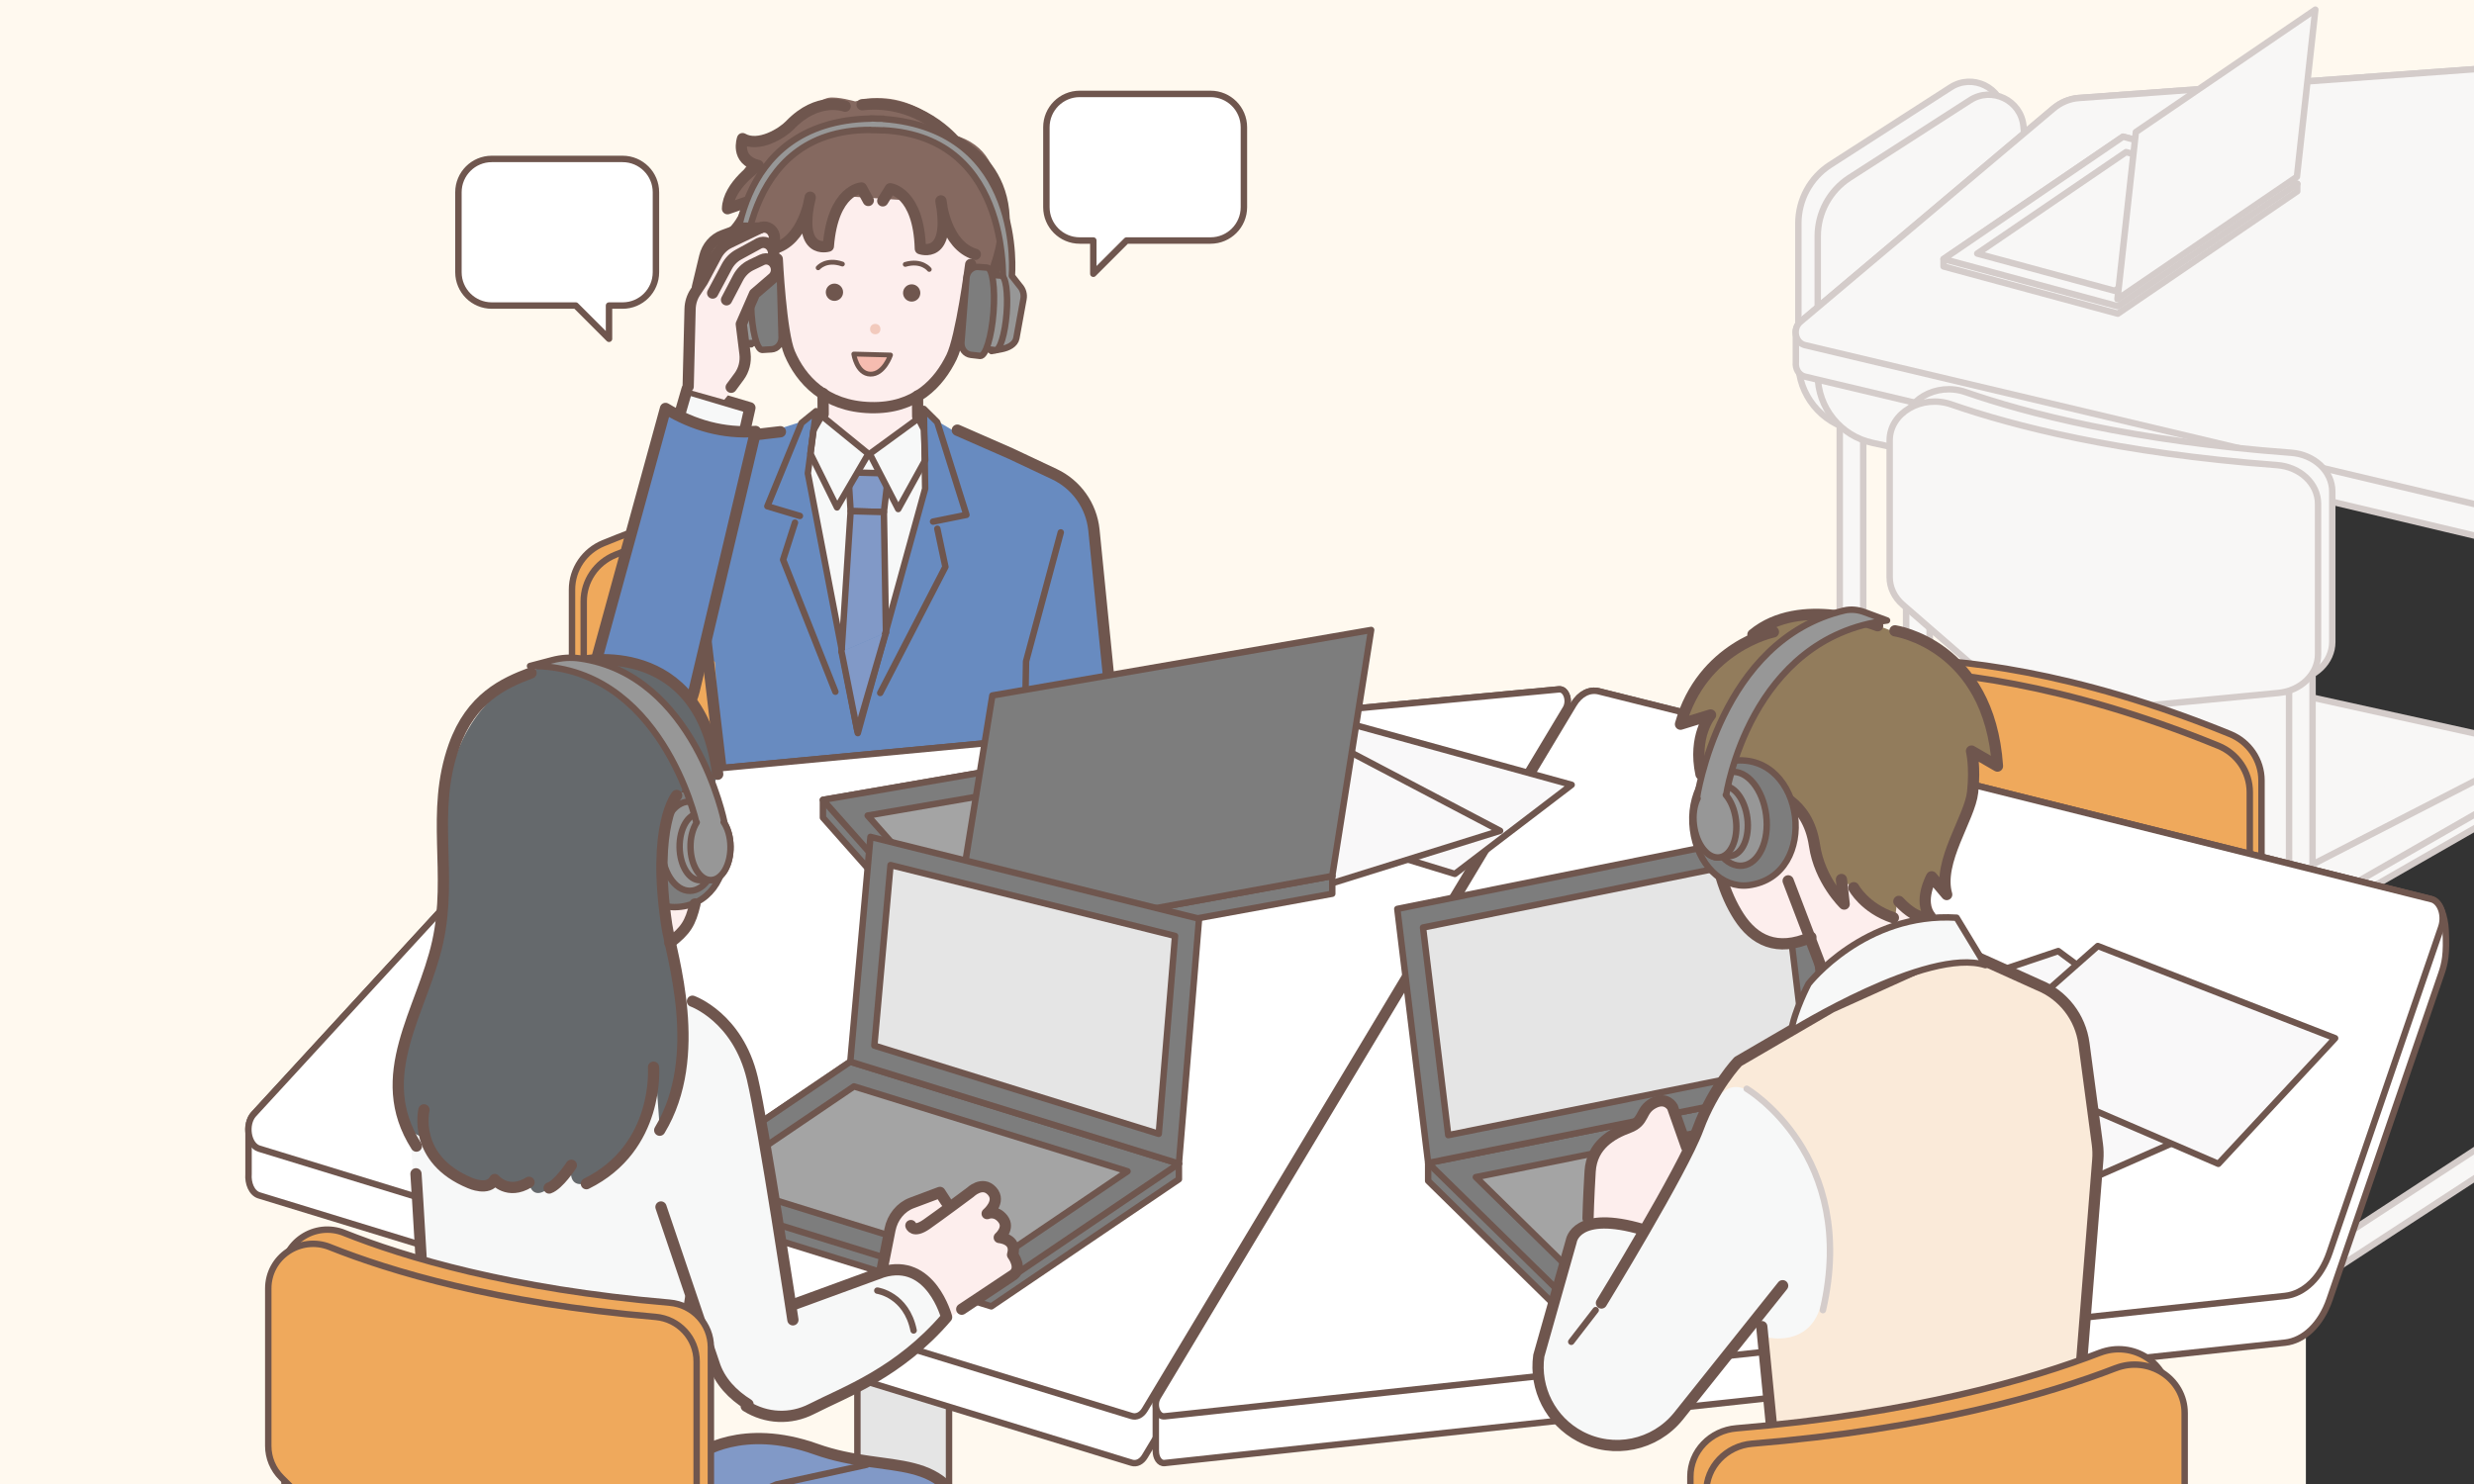 <?xml version="1.0" encoding="UTF-8"?><svg id="a" xmlns="http://www.w3.org/2000/svg" width="150" height="90" xmlns:xlink="http://www.w3.org/1999/xlink" viewBox="0 0 150 90"><rect x="0" y="0" width="150" height="90" fill="#333333" stroke="none"/><defs><style>.e,.f,.g,.h,.i,.j,.k{fill:none;}.l{stroke-width:.682px;}.l,.m,.n,.o,.p,.q,.f,.g,.h,.i,.r,.s,.t,.u,.v,.j,.w,.k,.x,.y,.z{stroke-linecap:round;stroke-linejoin:round;}.l,.m,.n,.o,.p,.q,.f,.g,.h,.i,.r,.s,.v,.w,.x,.y,.z{stroke:#6f564e;}.l,.m,.aa{fill:#f7f8f8;}.m,.h,.j,.w{stroke-width:.39px;}.ab{fill:#65696c;}.n{fill:#7d7d7d;}.n,.o,.p,.q,.r,.s,.t,.v,.y{stroke-width:.39px;}.o{fill:#e5e5e5;}.p{fill:#f9f8f9;}.q{fill:#e5e5e2;}.f{stroke-width:.682px;}.g,.x{stroke-width:.687px;}.ac{fill:#927c5c;}.i,.z{stroke-width:.292px;}.ad{fill:#faead9;}.ae{fill:#856960;}.r{fill:#979797;}.af{fill:#f2cabd;}.ag{fill:#fff9ef;}.s{fill:#fff;}.t,.u{fill:#f8f7f6;}.t,.u,.j,.k{stroke:#d4ccca;}.u,.k{stroke-width:.442px;}.ah,.w{fill:#8199c7;}.v{fill:#efa95c;}.x{fill:#688ac0;}.ai{fill:#688bc0;}.aj{clip-path:url(#d);}.ak{clip-path:url(#c);}.al{clip-path:url(#b);}.y{fill:#a4a4a4;}.am{fill:#fdeeed;}.z{fill:#f6bcb0;}.an{fill:#6f564e;}</style><clipPath id="b"><rect class="e" width="150" height="90"/></clipPath><clipPath id="c"><polygon class="e" points="195.035 89.643 345.034 91.82 345.034 3.997 195.035 1.82 195.035 89.643"/></clipPath><clipPath id="d"><rect class="e" x="187.769" y="2.8" width="158.518" height="113.937" transform="translate(534.056 119.537) rotate(-180)"/></clipPath></defs><g class="al"><rect class="ag" x="-4.968" y="-3.589" width="144.775" height="115.876"/><polygon class="ag" points="159.293 10.643 3.068 26.555 3.068 -9.97 159.293 -25.882 159.293 10.643"/><polygon class="ag" points="159.293 6.747 3.068 22.659 3.068 -13.866 159.293 -29.778 159.293 6.747"/><path class="t" d="M112.444,44.228l.404-4.886c.07-.096.121-.203.121-.325v-1.142l.014-.169c.003-.033-.011-.062-.014-.094v-17.162c0-.341-.319-.618-.711-.618h-.001c-.393,0-.712.277-.712.618v16.84c-.071.094-.126.197-.136.318l-.535,6.478"/><path class="t" d="M121.509,6.872c-.15-1.574-1.913-2.43-3.242-1.574l-7.32,4.711c-1.192.779-1.911,2.108-1.911,3.532v8.413c0,1.988,1.388,3.707,3.331,4.125l2.666.574,6.931-15.004-.455-4.778Z"/><path class="t" d="M122.684,7.655c-.15-1.574-1.913-2.43-3.242-1.574l-7.32,4.711c-1.192.779-1.911,2.108-1.911,3.532v8.413c0,1.988,1.388,3.707,3.331,4.125l2.666.574,6.931-15.004-.455-4.778Z"/><path class="t" d="M177.989,4.069l-.547.04.9-1.161c.248-.321.027-.816-.353-.788l-51.95,3.784c-.558.041-1.093.263-1.539.639l-15.343,12.937c-.162.136-.245.323-.27.515h-.004v.023c-.006.056-.005.111,0,.167v1.743c-.04.381.164.781.556.874l46.017,10.928c.255.061.52-.038.69-.259l22.196-28.653c.248-.321.027-.816-.353-.788Z"/><path class="t" d="M124.499,6.582l-15.343,12.937c-.488.411-.316,1.27.282,1.413l46.017,10.928c.255.061.52-.038.69-.259l22.196-28.653c.248-.321.027-.816-.353-.788l-51.951,3.784c-.558.041-1.093.263-1.539.639Z"/><path class="t" d="M134.69,59.039l-2.383-17.837c-.05-.376-.434-.646-.875-.602-.432.044-.743.384-.693.76l2.383,17.838c.074.552-.232,1.095-.78,1.383l-17.157,9.01,1.688-20.435c.07-.096.121-.203.121-.325v-1.142l.014-.169c.003-.033-.011-.062-.014-.094v-17.162c0-.341-.319-.618-.711-.618h-.001c-.393,0-.712.277-.712.618v16.84c-.071.094-.126.197-.136.318l-1.832,22.172c-.041.494.235.961.72,1.219.244.13.519.195.793.195.271,0,.543-.064.785-.191l17.257-9.063c1.077-.565,1.677-1.631,1.532-2.716Z"/><path class="t" d="M152.318,46.061l-22.497-4.965c-.618-.136-1.273-.052-1.819.233l-11.779,6.141c-.538.281-.433,2.599.17,2.75l22.396,5.592c.674.169,1.399.073,1.984-.262l11.765-6.748c.521-.299.386-2.608-.219-2.741Z"/><path class="t" d="M152.569,45.038l-22.812-5.034c-.627-.138-1.29-.053-1.845.236l-11.944,6.227c-.546.284-.439,2.635.172,2.789l22.709,5.67c.683.172,1.419.074,2.012-.266l11.93-6.842c.528-.303.391-2.645-.223-2.78Z"/><polyline class="t" points="125.114 49.326 139.499 52.791 150.324 47.222"/><path class="t" d="M116.471,53.521l.404-4.886c.07-.096.121-.203.121-.325v-1.142l.014-.169c.003-.033-.011-.062-.014-.094v-17.162c0-.341-.319-.618-.711-.618h-.001c-.393,0-.712.277-.712.618v16.84c-.071.094-.126.197-.136.318l-.535,6.478"/><path class="t" d="M154.994,66.514l-2.383-17.837c-.05-.376-.434-.646-.875-.602-.432.044-.743.384-.693.76l2.383,17.838c.074.552-.232,1.095-.78,1.383l-14.244,9.308,1.688-20.435c.07-.096.121-.203.121-.325v-1.142l.014-.169c.003-.033-.011-.062-.014-.094v-17.162c0-.341-.319-.618-.711-.618h-.001c-.393,0-.712.277-.712.618v16.84c-.071.094-.126.197-.136.318l-1.832,22.172c-.041.494.235.961.72,1.219.244.13.519.195.793.195.271,0,.543-.064.785-.191l14.344-9.36c1.077-.565,1.677-1.631,1.532-2.716Z"/><path class="t" d="M119.179,23.781c3.652,1.269,10.08,2.96,19.735,3.677,1.406.104,2.493,1.124,2.493,2.35v9.126c0,1.204-1.042,2.215-2.419,2.346l-11.061,1.058c-2.458.235-4.906-.512-6.654-2.032l-5.043-4.382c-.509-.443-.796-1.043-.796-1.669v-8.289c0-1.679,1.952-2.808,3.745-2.185Z"/><path class="t" d="M118.316,24.529c3.652,1.269,10.08,2.96,19.735,3.677,1.406.104,2.493,1.124,2.493,2.35v9.126c0,1.204-1.042,2.215-2.419,2.346l-11.061,1.058c-2.458.235-4.906-.512-6.654-2.032l-5.043-4.382c-.509-.443-.796-1.043-.796-1.669v-8.289c0-1.679,1.952-2.808,3.745-2.185Z"/><polygon class="t" points="139.284 11.15 128.721 8.288 117.839 15.71 117.839 16.16 128.402 19.023 139.284 11.601 139.284 11.15"/><polygon class="t" points="128.402 18.572 139.284 11.15 128.721 8.288 117.839 15.71 128.402 18.572"/><polygon class="t" points="119.882 15.378 128.905 9.224 137.241 11.482 128.218 17.637 119.882 15.378"/><polygon class="t" points="129.499 8.008 140.381 .586 139.264 10.72 128.382 18.142 129.499 8.008"/><rect class="q" x="36.513" y="42.86" width="2.018" height="19.998" transform="translate(75.045 105.718) rotate(-180)"/><path class="v" d="M56.973,28.366c-3.772.011-10.879.695-20.384,4.576-1.147.468-1.908,1.577-1.908,2.816v10.206c0,1.639,1.304,2.98,2.941,3.027l9.148.261c2.895.083,5.724-.875,7.974-2.699l4.154-3.368c.709-.575,1.121-1.439,1.121-2.352v-9.438c0-1.681-1.364-3.034-3.046-3.029Z"/><path class="v" d="M57.683,29.076c-3.772.011-10.879.695-20.384,4.576-1.147.468-1.908,1.577-1.908,2.816v10.206c0,1.639,1.304,2.98,2.941,3.027l9.148.261c2.895.083,5.724-.875,7.974-2.699l4.154-3.368c.709-.575,1.121-1.439,1.121-2.352v-9.438c0-1.681-1.364-3.034-3.046-3.029Z"/><path class="ai" d="M49.421,25.313l-5.929,1.885-2.325,10.644,2.186,2.321.462,8.255,23.72-1.447-1.205-15.206s-.506-1.932-2.336-2.909c-1.831-.977-6.239-2.765-6.239-2.765l-1.523-.907-6.811.129Z"/><polygon class="aa" points="49.73 25.321 48.9 28.641 51.104 38.848 53.723 38.113 55.988 29.695 56.219 25.679 49.73 25.321"/><path class="am" d="M57.594,11.173l-9.895-.263-.93,4.74,1.208,5.787,2.095,2.655-.043,1.608,2.237,1.978,3.273-2.079.166-1.605s2.252-.93,2.495-3.09,1.555-4.971,1.555-4.971l-.72-3.175-1.443-1.585Z"/><polygon class="w" points="53.591 31.055 51.575 31.001 51.427 28.646 53.864 28.711 53.591 31.055"/><polyline class="w" points="51.024 39.527 51.575 31.001 53.591 31.055 53.716 38.361"/><polygon class="m" points="49.824 25.22 49.316 26.103 49.136 27.512 50.749 30.773 52.651 27.523 49.824 25.22"/><polygon class="m" points="55.678 25.376 56.019 26.047 56.098 27.904 54.46 30.872 52.733 27.525 55.678 25.376"/><path class="g" d="M58.044,26.089l3.24,1.421,2.643,1.246c1.333.628,2.242,1.907,2.397,3.372l1.432,14.332"/><path class="g" d="M47.315,26.185l-2.317.269s-2.804-.033-3.263,3.255l2.185,18.691,17.707-1.071"/><polyline class="h" points="48.2 31.696 47.48 33.946 50.65 41.951"/><polyline class="h" points="48.499 31.291 46.525 30.702 48.594 25.655 49.48 24.936 48.98 28.705 52.009 44.462 56.093 29.636 56.016 24.799 56.825 25.603 58.596 31.225 56.572 31.634"/><polyline class="h" points="56.83 32.066 57.321 34.377 53.367 42.026"/><polyline class="h" points="64.315 32.288 62.21 40.112 62.133 44.566"/><polyline class="w" points="51.024 39.527 51.98 44.33 53.716 38.361"/><polygon class="l" points="41.013 25.816 41.657 23.599 45.468 24.732 44.933 27.114 41.013 25.816"/><path class="x" d="M38.297,44.18h0c-1.682-.43-2.684-2.155-2.224-3.829l4.278-15.579c1.714,1.038,3.529,1.528,5.46,1.396l-3.725,15.72c-.4,1.689-2.108,2.721-3.789,2.292Z"/><path class="ae" d="M57.765,8.153s-2.246-2.758-5.505-2.104l-.412.101s-1.076-.313-1.613-.219-1.999,1.04-2.562,1.57-1.831,1.363-2.507.635c0,0-.43.944-.076,1.309l.354.365s-1.22,1.617-1.192,2.744l1.309-.455s-.973,2.194-1.792,2.303l1.378-.044-.113,2.463,2.181.128.014-1.844s1.398-.919,1.68-1.997c0,0-.098,1.683,1.264,1.919,0,0-.351-2.553,1.401-3.107l3.488.235s1.022,1.779.83,2.925c0,0,1.373.049,1.433-1.511,0,0,.613,1.286,1.641,1.878l-.025.968,1.558.091s.804-2.517.288-4.392c-.516-1.875-.776-3.297-3.02-3.96Z"/><path class="f" d="M52.27,6.351c3.492-.396,5.619,2.207,5.619,2.207,0,0,5.08,2.155,2.005,8.816"/><path class="f" d="M53.522,12.182l.452-.734s1.728.197,1.827,3.635c0,0,1.901.7,1.249-2.902,0,0,.241,2.695,2.084,3.244"/><path class="f" d="M52.645,12.158l-.414-.758s-1.735.101-2.007,3.528c0,0-1.933.593-1.101-2.968,0,0-.377,2.678-2.244,3.123"/><path class="f" d="M51.241,6.442s-1.636-.64-3.352,1.154c-.452.472-1.891,1.373-2.867.811,0,0-.466,1.294.949,1.63,0,0-1.825,1.197-1.861,2.621l1.436-.495s-.737,2.237-1.852,2.265c0,0,.6.73,1.612-.133"/><path class="f" d="M58.854,16.039s-.566,4.399-1.158,5.612c-.764,1.563-2.178,3.147-4.929,3.07-2.751-.077-4.207-1.701-4.891-3.304-.531-1.244-.75-5.704-.75-5.704"/><path class="f" d="M47.108,16.96s-.615-.136-.916.331-.416,1.77,1.008,2.563"/><path class="f" d="M58.809,17.285s.621-.102.898.381.326,1.791-1.136,2.503"/><path class="z" d="M53.992,21.531l-2.226-.059s.178,1.197,1.003,1.219,1.223-1.159,1.223-1.159Z"/><line class="f" x1="49.902" y1="23.861" x2="49.91" y2="25.108"/><line class="f" x1="55.632" y1="24.013" x2="55.64" y2="25.26"/><path class="r" d="M61.822,17.335l-.473-.604s.818-8.88-7.794-9.518l0-.015c-.129-.005-.25-.002-.376-.003-.126-.006-.246-.016-.376-.018l-0.0.015c-8.632.158-8.263,9.071-8.263,9.071l-.502.577c-.21.208-.311.495-.273.782l.311,2.39c.052.395.463.623.871.724l.595.148-.482-3.837s-.287-9.21,7.726-9.167l-0.0.008c.13-.003.25.004.376.006.125.005.246.005.376.015l0-.008c8.004.403,7.253,9.584,7.253,9.584l-.675,3.805.602-.115c.412-.079.835-.283.906-.675l.431-2.369c.052-.284-.034-.577-.233-.796Z"/><path class="r" d="M45.31,20.817c-.279.006-.532-1.004-.567-2.255-.035-1.251.163-2.27.442-2.276l.456-.009c.305-.006.56.259.569.593l.091,3.304c.009.326-.219.597-.516.615l-.475.029Z"/><path class="n" d="M46.214,21.219c-.33.007-.631-1.19-.672-2.673-.041-1.483.193-2.691.524-2.698l.54-.011c.362-.008.664.307.675.703l.108,3.917c.011.386-.26.708-.612.729l-.563.034Z"/><path class="r" d="M60.351,21.235c.278.021.582-.973.68-2.22.098-1.247-.049-2.276-.326-2.297l-.455-.035c-.304-.023-.572.228-.598.56l-.258,3.294c-.025.325.189.609.484.643l.473.055Z"/><path class="n" d="M59.428,21.586c.329.025.69-1.153.806-2.632.116-1.479-.058-2.698-.387-2.724l-.539-.041c-.361-.028-.679.27-.71.664l-.306,3.905c-.03.385.224.722.574.762l.561.065Z"/><circle class="an" cx="50.593" cy="17.723" r=".524"/><path class="i" d="M49.605,16.241s.48-.572,1.47-.227"/><circle class="an" cx="55.276" cy="17.767" r=".524"/><path class="i" d="M56.342,16.34s-.449-.596-1.456-.305"/><circle class="af" cx="53.067" cy="19.958" r=".314"/><path class="am" d="M41.773,23.645l2.141.6.64-.793s.934-1.093.734-2.41c-.2-1.317-.188-1.514-.188-1.514l.637-1.427,1.338-1.227-.04-.675-.084-.598-.056-.399.058-.986-.524-.505-3.221.959-.269,1.211-.347,1.206-.644,1.545-.175,5.014Z"/><path class="f" d="M44.05,18.183l.698-1.332c.18-.344.46-.617.797-.779l.657-.315c.309-.148.675-0.0.819.33h0c.118.273.049.593-.168.78l-1.104.95-.804,1.839.224,1.798c.059.493-.068.988-.353,1.376l-.484.657"/><path class="f" d="M43.209,17.773l.86-1.61c.166-.31.412-.562.711-.725l1.248-.682c.309-.148.675-0.0.819.33h0c.059.136.071.285.042.422"/><path class="f" d="M46.942,14.58c.03-.138.017-.286-.042-.422h0c-.143-.33-.51-.478-.819-.33l-1.861.895c-.333.16-.608.427-.788.765l-.836,1.567-.442.669c-.196.296-.305.649-.314,1.013l-.116,4.707"/><path class="f" d="M42.287,17.397l.44-1.833c.143-.598.558-1.077,1.105-1.28l1.215-.449,1.034-.008"/><path class="s" d="M73.397,5.695h-7.933c-1.116,0-2.021.905-2.021,2.021v4.85c0,1.116.905,2.021,2.021,2.021h.824v2.016l2.016-2.016h5.093c1.116,0,2.021-.905,2.021-2.021v-4.85c0-1.116-.905-2.021-2.021-2.021Z"/><path class="s" d="M29.816,9.639h7.933c1.116,0,2.021.905,2.021,2.021v4.85c0,1.116-.905,2.021-2.021,2.021h-.824s0,2.016,0,2.016l-2.016-2.016h-5.093c-1.116,0-2.021-.905-2.021-2.021v-4.85c0-1.116.905-2.021,2.021-2.021Z"/><rect class="q" x="133.266" y="54.435" width="2.018" height="19.998"/><path class="v" d="M114.824,39.941c3.772.011,10.879.695,20.384,4.576,1.147.468,1.908,1.577,1.908,2.816v10.206c0,1.639-1.304,2.98-2.941,3.027l-9.148.261c-2.895.083-5.724-.875-7.974-2.699l-4.154-3.368c-.709-.575-1.121-1.439-1.121-2.352v-9.438c0-1.681,1.364-3.034,3.046-3.029Z"/><path class="v" d="M114.114,40.651c3.772.011,10.879.695,20.384,4.576,1.147.468,1.908,1.577,1.908,2.816v10.206c0,1.639-1.304,2.98-2.941,3.027l-9.148.261c-2.895.083-5.724-.875-7.974-2.699l-4.154-3.368c-.709-.575-1.121-1.439-1.121-2.352v-9.438c0-1.681,1.364-3.034,3.046-3.029Z"/><rect class="o" x="51.983" y="57.463" width="5.557" height="54.048"/><path class="q" d="M36.384,114.748l-2.383-20.526c-.05-.432-.434-.743-.875-.693-.432.05-.743.442-.693.875l2.383,20.526c.074.635-.232,1.26-.78,1.591l-17.157,10.368,1.688-23.515c.07-.11.121-.234.121-.374v-1.315l.014-.194c.003-.038-.011-.072-.014-.108v-19.748c0-.393-.319-.712-.711-.712h-.001c-.393,0-.712.319-.712.712v19.379c-.071.108-.126.227-.136.365l-1.832,25.514c-.041.568.235,1.105.72,1.403.244.15.519.225.793.225.271,0,.543-.073.785-.22l17.257-10.429c1.077-.65,1.677-1.877,1.532-3.125Z"/><path class="ah" d="M40.908,84.344l-14.659-.771s-2.665,6.663-2.805,9.258-1.122,4.559,1.543,6.102,3.226,1.823,3.226,1.823c0,0,5.681,2.876,8.557,2.525s8.977-2.455,8.977-2.455l7.224-3.296,1.683,1.403s.14.631.07,2.104c-.07,1.473-.491,1.473-.491,1.473l-1.543.281.07,1.753s4.699.491,8.276-1.753l-1.122-4.489-1.543-6.733s-.561-2.455-3.577-2.665c-3.016-.21-5.401-1.052-6.102-1.333s-2.595-.631-3.437-.421-2.805.982-2.805.982l-1.543-3.787Z"/><path class="f" d="M52.67,97.831l-7.853,3.134c-4.12,2.487-9.161,2.92-13.645,1.171l-5.011-2.386c-1.727-.673-2.852-2.351-2.819-4.204h0c.07-4.018.982-7.978,2.676-11.622l.088-.189"/><path class="f" d="M42.38,88.201s2.586-1.923,7.094-.313c4.509,1.61,8.051-.161,9.339,5.072.891,3.622,1.449,7.165,1.449,7.165l.636,2.68s-3.507,2.858-7.924,1.949"/><path class="f" d="M41.102,84.46l1.178,3.309c.339.954.513,1.958.513,2.97"/><path class="h" d="M38.523,84.765s-1.683,4.98-1.333,8.066c.351,3.086-.421,8.767,1.823,9.679"/><path class="h" d="M32.071,85.045s-.982,15.57.561,17.464"/><polyline class="h" points="52.55 88.833 47.08 90.025 43.643 91.498"/><path class="s" d="M94.522,44.642l-.629.059,1.034-1.723c.286-.476.031-1.211-.406-1.17l-59.727,5.615c-.642.06-1.257.39-1.77.948l-17.64,19.195c-.186.202-.281.479-.31.764h-.005v.035c-.007.083-.005.165,0,.248v2.586c-.045.565.189,1.159.64,1.297l52.905,16.215c.293.09.598-.057.794-.384l25.519-42.516c.286-.476.031-1.211-.406-1.17Z"/><path class="s" d="M148.28,56.389c-.042-.777-.318-1.72-.859-1.855l-50.479-12.607c-.569-.142-1.149.156-1.526.784l-25.218,42.015c-.051.084-.079.177-.097.271l-.024.002v2.996l.004-0c-.009.392.21.768.527.734l67.93-7.3c1.16-.125,2.188-1.122,2.703-2.622l6.777-19.754c.214-.625.342-1.166.262-2.664Z"/><path class="s" d="M33.025,48.371l-17.64,19.195c-.561.61-.363,1.885.325,2.096l52.905,16.215c.293.09.598-.057.794-.384l25.519-42.516c.286-.476.031-1.211-.406-1.17l-59.727,5.615c-.642.06-1.257.39-1.77.948Z"/><path class="s" d="M148.017,56.219l-6.777,19.754c-.514,1.5-1.542,2.497-2.703,2.622l-67.93,7.3c-.438.047-.697-.691-.41-1.169l25.218-42.015c.377-.629.957-.926,1.526-.784l50.479,12.607c.54.135.839.978.596,1.685Z"/><polygon class="p" points="73.251 48.424 80.902 43.63 95.291 47.596 88.211 53 73.251 48.424"/><polygon class="p" points="78.504 43.848 67.084 46.572 79.075 54.09 90.952 50.385 78.504 43.848"/><polygon class="n" points="80.776 53.126 72.862 44.538 49.895 48.51 49.895 49.587 57.707 58.412 80.776 54.202 80.776 53.126"/><polygon class="n" points="72.862 44.538 49.895 48.51 57.707 57.335 80.776 53.126 72.862 44.538"/><polygon class="y" points="52.607 49.461 72.349 46.047 78.025 52.205 58.233 55.817 52.607 49.461"/><polygon class="n" points="83.133 38.206 60.167 42.178 57.707 57.335 80.776 53.126 83.133 38.206"/><polygon class="n" points="71.478 70.572 51.555 64.389 40.181 72.099 40.181 73.044 60.104 79.227 71.478 71.517 71.478 70.572"/><polygon class="n" points="71.478 70.572 51.554 64.389 40.181 72.099 60.104 78.282 71.478 70.572"/><polygon class="y" points="43.296 71.637 51.777 65.887 68.363 71.035 59.882 76.784 43.296 71.637"/><polygon class="n" points="71.478 70.572 51.554 64.389 52.776 50.754 72.699 55.716 71.478 70.572"/><polygon class="o" points="53.012 63.413 53.993 52.464 71.244 56.76 70.257 68.764 53.012 63.413"/><polygon class="p" points="124.793 57.679 113.373 61.519 125.364 72.119 137.24 66.896 124.793 57.679"/><polygon class="p" points="119.54 64.131 127.191 57.372 141.58 62.964 134.5 70.583 119.54 64.131"/><polygon class="n" points="120.596 74.95 111.075 65.599 86.59 70.529 86.59 71.617 96.112 80.969 120.596 76.037 120.596 74.95"/><polygon class="n" points="120.596 74.95 96.112 79.881 86.59 70.53 111.075 65.599 120.596 74.95"/><polygon class="y" points="89.481 71.389 110.619 67.132 117.704 74.091 96.567 78.348 89.481 71.389"/><polygon class="n" points="109.204 50.192 84.719 55.123 86.59 70.53 111.075 65.599 109.204 50.192"/><polygon class="o" points="86.279 56.251 107.986 51.88 109.514 64.471 87.808 68.843 86.279 56.251"/><path class="aa" d="M53.587,77.128l-5.419,1.989-1.715-9.466s-.412-9.123-5.556-9.054l-10.769.686-4.321,3.567-.96,3.498,1.509,21.881h13.993l1.372-11.661,1.44,4.253s2.264,4.184,5.144,3.087c2.881-1.097,9.054-5.83,9.054-5.83,0,0,1.097-2.881-3.773-2.95Z"/><path class="ab" d="M41.514,47.565s-2.469,2.881-.754,10.289c0,0,2.264,6.996-.754,10.632l-.274-3.704s-.274,6.105-4.321,6.996c0,0-1.029.343-.754-1.166,0,0-.617,1.166-1.578,1.578,0,0-.823.617-1.029-.549,0,0-1.097.96-1.852-.069,0,0-1.029,1.166-2.881-.48s-1.646-2.126-1.646-2.126c0,0-1.646-.274-1.646-2.881s3.224-8.78,3.018-11.729c-.206-2.95-1.303-10.975,5.762-13.924,0,0,4.115-1.303,7.271.48s3.635,4.527,3.498,5.968l-.549,1.303-1.509-.617Z"/><path class="am" d="M53.587,77.128s3.018-.823,3.773,2.95l4.321-3.087-.274-.892-.069-.617-.617-.412-.069-.96-.617-.686.137-.754-.48-.686-1.989,1.166-.48-.754-1.921.617-.96.823-.274.686-.48,2.607Z"/><path class="am" d="M42.269,54.561s-.549,1.715-1.646,2.264l-.274-2.058,1.921-.206Z"/><path class="f" d="M41.983,60.721s2.748.966,3.629,4.67c.688,2.892,2.462,14.653,2.462,14.653"/><path class="f" d="M40.075,73.2l3.215,9.487c.34,1.097,1.146,1.909,2.065,2.482l-.111.111c1.218.759,2.691.821,3.961.173,2.061-1.052,5.276-2.177,8.189-5.571,0,0-.954-3.623-3.889-2.737l-5.284,1.932"/><path class="f" d="M53.467,77.065l.492-2.483c.15-.758.65-1.374,1.319-1.625l1.711-.642.367.564"/><path class="f" d="M55.228,74.327s.147.483.954-.081,2.642-1.932,2.642-1.932c0,0,.734-.725,1.321-.081s-.293,1.369-.293,1.369c0,0,.514-.241.954.322s-.22,1.127-.22,1.127c0,0,1.101.081.807,1.047,0,0,.679.886-.055,1.288l-3.027,2.013"/><path class="h" d="M53.192,78.272s1.761.241,2.201,2.415"/><path class="f" d="M25.221,71.188s.644,9.742.644,13.043c0,0,1.55,3.301,7.266,3.301s7.698-2.557,7.698-2.557l1.039-6.235"/><path class="f" d="M35.201,40.125s7.253-1.572,8.314,6.831"/><path class="f" d="M25.245,69.508c-2.733-4.279.37-8.207,1.291-12.376.921-4.169-.448-7.851.994-11.897,1.037-2.909,3.024-3.81,4.668-4.424"/><path class="f" d="M25.706,67.308s-.729,2.992,2.797,4.441c0,0,1.111.505,1.491-.214,0,0,.792.964,2.081.168"/><path class="f" d="M34.641,70.669s-.764,1.179-1.346,1.381"/><path class="n" d="M40.819,47.825c-1.526.019-2.742,1.592-2.717,3.596.026,2.004,1.283,3.612,2.809,3.593,4.182-.054,4.09-7.242-.092-7.189Z"/><path class="ab" d="M41.583,47.565s-1.715,2.607-1.372,5.968l.343,3.361-3.018-1.715-.892-6.722,2.401-2.332,2.538,1.44Z"/><ellipse class="r" cx="41.803" cy="51.321" rx="1.691" ry="2.705" transform="translate(-.654 .54) rotate(-.734)"/><path class="r" d="M43.134,53.367c.654-.037,1.169-.933,1.155-2.031-.014-1.098-.552-1.981-1.207-2.001v-.005s-.638.008-.638.008v.009c-.018-.001-.034-.008-.052-.008-.67.009-1.201.92-1.187,2.037s.569,2.014,1.238,2.006c.018-0.0.034-.008.052-.009v.009s.638-.008.638-.008v-.005Z"/><path class="r" d="M43.873,49.853l.044-.001s-1.775-8.938-8.769-9.922c-.551-.078-1.115-.039-1.653.103l-1.359.358c7.95-.102,10.084,9.484,10.084,9.484l.023-0c-.238.373-.386.901-.378,1.492.014,1.116.569,2.014,1.238,2.006s1.201-.921,1.187-2.037c-.008-.591-.169-1.116-.416-1.482Z"/><path class="f" d="M41.027,48.241s-1.507,1.791-.609,7.83c.276,1.854,2.316,7.956-.419,12.473"/><path class="f" d="M42.136,54.825c-.276,1.165-.552,1.6-1.522,2.355"/><path class="f" d="M39.623,64.721s.387,4.867-4.07,7.067"/><path class="q" d="M18.164,108.997l.404-5.622c.07-.11.121-.234.121-.374v-1.315l.014-.194c.003-.038-.011-.072-.014-.108v-19.748c0-.393-.319-.712-.711-.712h-.001c-.393,0-.712.319-.712.712v19.379c-.071.108-.126.227-.136.365l-.535,7.454"/><path class="v" d="M20.873,74.774c3.652,1.46,10.08,3.406,19.735,4.231,1.406.12,2.493,1.293,2.493,2.704v10.501c0,1.385-1.042,2.549-2.419,2.7l-11.061,1.218c-2.458.271-4.906-.59-6.654-2.338l-5.043-5.043c-.509-.509-.796-1.2-.796-1.921v-9.539c0-1.931,1.952-3.231,3.745-2.514Z"/><path class="v" d="M20.01,75.635c3.652,1.46,10.08,3.406,19.735,4.231,1.406.12,2.493,1.293,2.493,2.704v10.501c0,1.385-1.042,2.549-2.419,2.7l-11.061,1.218c-2.458.271-4.906-.59-6.654-2.338l-5.043-5.043c-.509-.509-.796-1.2-.796-1.921v-9.539c0-1.931,1.952-3.231,3.745-2.514Z"/><path class="am" d="M102.329,70.125l-2.587,4.311-3.377-.216s-.575-3.88.575-4.67,2.515-1.293,2.515-1.293c0,0,.216-1.365,1.222-1.437s.934,1.365.934,1.365l.719,1.94Z"/><path class="am" d="M109.298,47.061l-4.886,2.155.144,3.377s-.287,2.012,1.078,3.305c1.365,1.293,2.802,1.509,4.024.934l1.365,3.664,6.898-3.018-1.15-3.736-7.473-6.682Z"/><path class="aa" d="M121.369,58.701l-4.527-1.006-8.766,5.389-3.09,1.437-5.461,10.059s-2.155-1.437-4.167.575l-1.94,7.041s-.216,3.305,1.94,4.598c2.155,1.293,4.239.647,4.239.647,0,0,2.515-1.509,3.377-3.233s3.664-4.167,3.664-4.167l.216.934,1.293,12.071s1.724,3.161,3.521,3.592,5.82,1.078,9.053-1.293,4.598-4.024,4.598-4.024c0,0,.719-3.664.934-6.538s1.078-14.873,1.078-14.873l-1.15-6.826s-.862-3.736-4.814-4.383Z"/><path class="ad" d="M104.412,66.317s.503-.719,1.509-.216,2.946,2.227,4.024,4.598,1.15,6.107.431,8.55c-.719,2.443-3.161,1.868-3.161,1.868l.719,12.358,2.73,2.802s3.377,1.581,5.676.647,8.55-3.305,9.053-6.179,1.796-18.897,1.796-18.897l-.575-6.538s.072-4.024-2.371-5.317c-2.443-1.293-3.952-1.796-3.952-1.796l-5.676.216-4.958,2.73-1.222,1.437-3.377,1.94-.647,1.796Z"/><path class="ac" d="M114.759,38.295s-4.67-2.155-8.119.144c0,0-4.527,2.371-4.455,5.461l1.365-.575s-.719,2.73-.072,3.808l5.173,1.437s1.222.934,1.365,2.012c.144,1.078.934,3.09,1.653,4.024l.144-1.222s1.581,1.653,3.09,2.299l.144-1.222s.719,1.006,2.227,1.293c0,0-.79-1.078-.359-2.371l1.15.934s-.144-2.012.287-3.161c.431-1.15,1.796-3.09,1.365-5.604l1.293.575s-1.437-7.688-6.251-7.832Z"/><path class="f" d="M113.844,37.95s-4.663-1.863-7.563.535l1.243-.16s-4.309.879-5.634,5.595l1.823-.559s-1.077,1.279-.58,3.597"/><path class="f" d="M114.893,38.258s5.717.829,6.215,8.203l-1.574-.911s.235.911.069,2.486-2.154,4.226-1.574,6.215l-.911-1.077s-.829,1.492-.083,2.403c0,0-.663.414-1.906-.911"/><path class="f" d="M107.422,48.035s2.177.414,2.592,3.232c.314,2.138,1.8,3.563,1.8,3.563l-.166-1.492"/><path class="f" d="M112.394,53.836s.663,1.243,2.403,1.823"/><line class="f" x1="108.417" y1="53.421" x2="110.571" y2="59.056"/><path class="f" d="M103.362,47.147s.331,1.574.497,3.397c.166,1.823.663,3.646,1.574,5.054s2.292,2.154,4.363,1.243"/><path class="n" d="M106.014,53.688c-1.601.201-3.105-1.27-3.369-3.373-.264-2.103.82-3.971,2.421-4.172,4.39-.551,5.337,6.994.947,7.545Z"/><ellipse class="r" cx="105.309" cy="49.658" rx="1.789" ry="2.861" transform="translate(-5.365 13.503) rotate(-7.155)"/><path class="r" d="M104.212,51.995c-.691.056-1.361-.808-1.505-1.961-.145-1.153.29-2.155.974-2.272l-.001-.006.67-.084.001.009c.018-.004.035-.014.054-.016.703-.088,1.392.79,1.539,1.962s-.303,2.193-1.006,2.282c-.019.002-.037-.003-.056-.002l.001.009-.67.084-.001-.006Z"/><path class="r" d="M102.927,48.421l-.047.006s1.364-9.595,8.93-11.4c.406-.097.835-.052,1.226.093l1.378.509c-8.345,1.048-9.752,10.575-9.752,10.575l-.025.003c.303.356.535.888.613,1.509.147,1.172-.304,2.193-1.006,2.282s-1.392-.79-1.539-1.962c-.078-.62.015-1.194.221-1.614Z"/><path class="f" d="M106.818,80.454l1.166,11.902c.106,1.22.709,2.343,1.668,3.105l1.288,1.023c6.311,2.342,10.703-1.57,13.38-3.932.909-.803,1.45-1.938,1.502-3.149l.185-4.279,1.183-14.783c.025-.315.017-.632-.025-.945l-.815-6.111c-.212-1.59-1.261-2.943-2.748-3.544l-4.797-2.166-7.759,3.502-5.667,3.299s-1.502,1.581-2.421,4.068c-.94,2.544-5.861,10.579-5.861,10.579"/><path class="m" d="M120.374,58.533l-1.744-2.877c-5.58-.349-8.98,4.01-8.98,4.01,0,0-.872,1.656-1.046,2.877,0,0,8.282-5.144,11.77-4.01Z"/><path class="j" d="M105.902,66.03s6.8,4.01,4.621,13.426"/><line class="h" x1="96.748" y1="79.456" x2="95.266" y2="81.374"/><path class="f" d="M108.082,77.974l-6.322,7.918c-1.438,1.777-3.931,2.289-5.953,1.224h-0c-1.784-.94-2.787-2.897-2.509-4.894l1.968-6.95s.262-1.918,4.359-.697"/><path class="f" d="M102.255,69.555l-.85-2.409s-.362-.677-1.174-.236-.486,1.104-1.48,1.472-2.241,1.048-2.34,2.661c-.099,1.614-.128,2.842-.128,2.842"/><path class="q" d="M129.885,113.01c-.078-.119-.135-.253-.135-.405v-1.423s-.016-.21-.016-.21c-.003-.041.013-.078.016-.117v-21.384c0-.425.356-.77.794-.77h.002c.439,0,.794.345.794.77v20.983c.08.117.141.246.152.396l-1.607,2.161Z"/><path class="v" d="M127.311,82.041c-4.079,1.581-11.257,3.688-22.038,4.582-1.57.13-2.784,1.4-2.784,2.928v11.371c0,1.5,1.164,2.76,2.702,2.924l12.352,1.319c2.745.293,5.479-.638,7.431-2.532l5.631-5.46c.569-.552.888-1.3.888-2.08v-10.328c0-2.091-2.179-3.498-4.182-2.722Z"/><path class="v" d="M128.275,82.973c-4.079,1.581-11.257,3.688-22.038,4.582-1.57.13-2.784,1.4-2.784,2.928v11.371c0,1.5,1.164,2.76,2.702,2.924l12.352,1.319c2.745.293,5.479-.638,7.431-2.532l5.631-5.46c.569-.552.888-1.3.888-2.08v-10.328c0-2.091-2.179-3.498-4.182-2.722Z"/></g><g class="ak"><g class="aj"><line class="k" x1="67.246" y1="58.056" x2="229.54" y2="-33.634"/><line class="k" x1="94.673" y1="68.387" x2="256.966" y2="-23.303"/><line class="k" x1="122.099" y1="78.717" x2="284.393" y2="-12.973"/><line class="k" x1="149.525" y1="89.048" x2="311.819" y2="-2.642"/><line class="u" x1="204.378" y1="109.709" x2="67.246" y2="58.056"/><line class="u" x1="273.933" y1="70.413" x2="136.801" y2="18.761"/><line class="u" x1="250.748" y1="83.511" x2="113.616" y2="31.859"/><line class="u" x1="227.563" y1="96.61" x2="90.431" y2="44.958"/></g></g></svg>